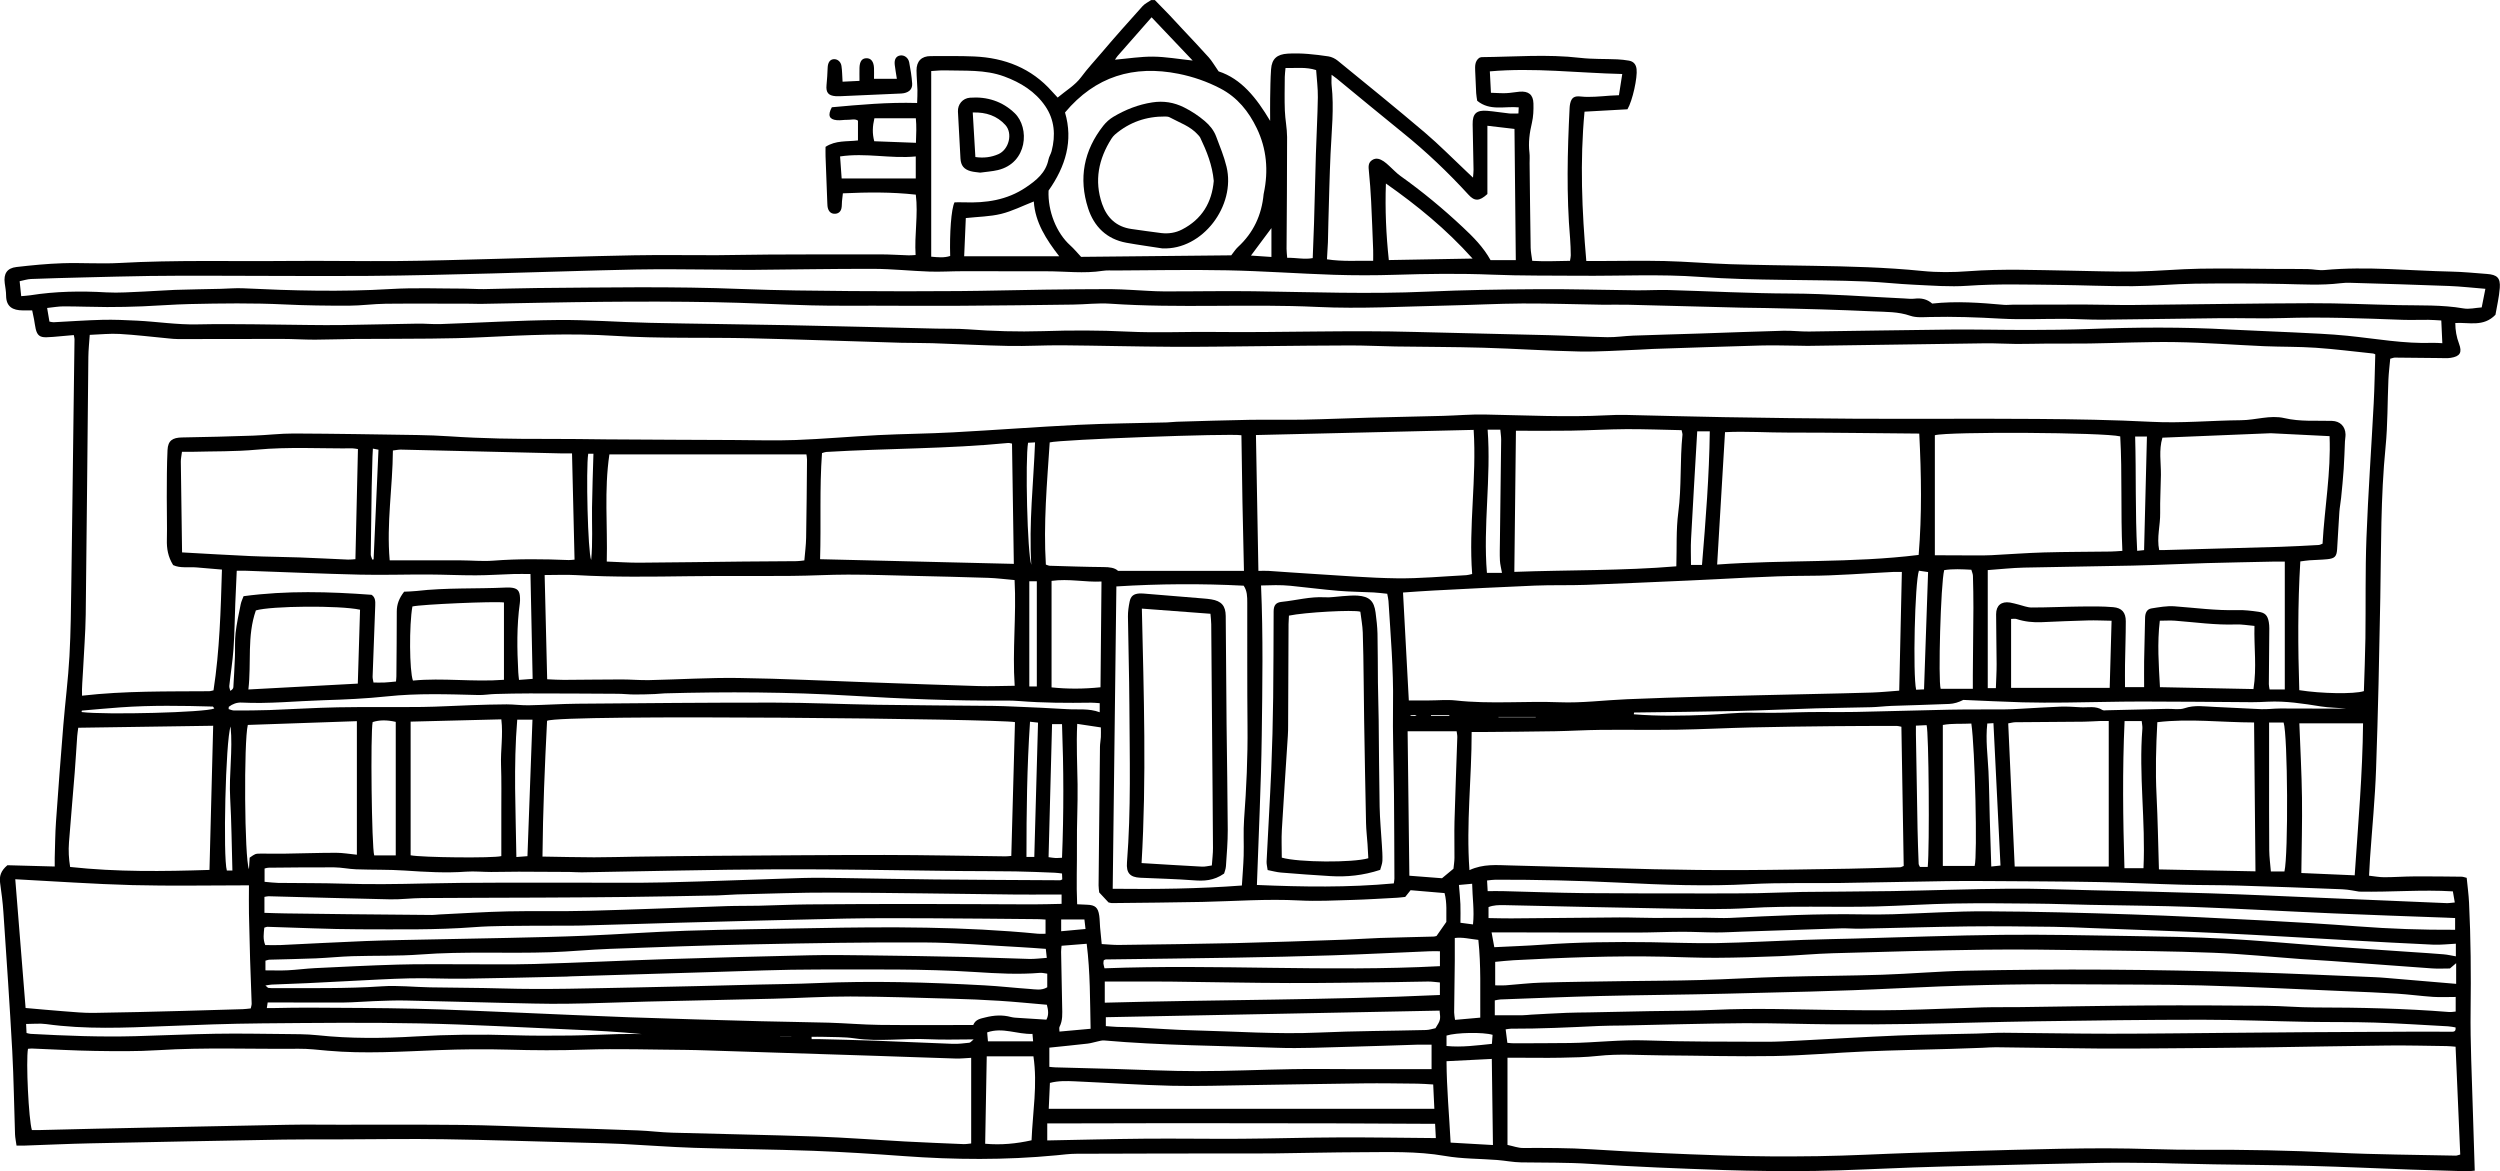 <?xml version="1.0" encoding="UTF-8"?>
<svg xmlns="http://www.w3.org/2000/svg" id="Layer_1" viewBox="0 0 702.34 329.03">
  <g id="ujm9MB">
    <g>
      <path d="M324.42,0c1.38,1.41,2.77,2.81,4.13,4.24,1.2,1.26,2.38,2.56,3.57,3.84,2.49,2.67,5.03,5.31,7.46,8.04,.92,1.03,1.61,2.27,2.77,3.93,6.38,2.08,10.64,7.44,14.48,13.91,0-2.47-.03-4.37,0-6.27,.05-2.74,.07-5.49,.26-8.23,.21-2.99,1.71-4.21,4.67-4.39,3.85-.23,7.65,.21,11.44,.77,.92,.14,1.9,.62,2.63,1.22,8.19,6.68,16.4,13.33,24.45,20.17,4.05,3.44,7.79,7.26,11.67,10.9,.53,.5,1.06,1.01,1.87,1.77,.07-.98,.16-1.59,.15-2.21-.07-4.24-.18-8.48-.25-12.72-.06-3.03,1.03-4.09,4.08-3.84,2.07,.17,4.13,.53,6.19,.74,.81,.08,1.63,.01,2.59,.01,.03-.64,.05-1.1,.08-1.72-3.93-.38-8.09,1.1-11.66-1.85-.1-.69-.25-1.42-.29-2.15-.12-2.07-.21-4.15-.28-6.22-.04-1.33-.14-2.7,1.12-3.68,.21-.07,.44-.21,.68-.21,9.23-.08,18.45-.88,27.68,.2,3.46,.4,6.98,.27,10.47,.42,1.08,.05,2.16,.18,3.22,.36,1.31,.22,2.01,1.04,2.17,2.37,.29,2.34-1.12,8.87-2.56,11.3-3.85,.21-7.88,.44-12.06,.67-1.32,14.06-.73,27.85,.5,41.96,1.01,0,1.89,0,2.78,0,6.41-.01,12.83-.15,19.23,0,6.16,.15,12.3,.69,18.46,.89,7.66,.24,15.32,.32,22.98,.45,10.32,.17,20.63,.41,30.92,1.45,4.29,.43,8.67,.4,12.97,.07,9.49-.72,18.97-.31,28.46-.16,6.16,.1,12.32,.34,18.47,.25,6.07-.1,12.14-.7,18.21-.8,7.24-.13,14.48,.04,21.72,.07,2.82,.01,5.65-.01,8.47,.04,1.57,.03,3.16,.42,4.71,.27,11.91-1.11,23.79,.2,35.68,.44,3.32,.07,6.64,.41,9.96,.66,2.85,.21,3.82,1.1,3.61,3.92-.2,2.63-.83,5.23-1.22,7.55-3.38,3.49-7.39,2.09-11.28,2.31,0,2.03,.34,3.95,1.05,5.82,.93,2.47,.29,3.57-2.34,3.97-.97,.15-1.98,.07-2.98,.06-4.24-.04-8.48-.1-12.72-.13-.32,0-.63,.15-1.29,.32-.17,1.91-.42,3.87-.51,5.83-.28,6.31-.18,12.66-.8,18.94-1.4,14.11-1.22,28.25-1.48,42.38-.29,16.05-.62,32.11-1.19,48.15-.29,8.31-1.11,16.6-1.69,24.9-.11,1.57-.18,3.14-.28,5.03,1.49,.16,2.86,.43,4.23,.43,2.83,0,5.66-.22,8.49-.23,4.41-.03,8.82,.03,13.23,.08,.48,0,.95,.2,1.48,.32,.23,2.37,.55,4.67,.66,6.98,.49,10.06,.57,20.11,.44,30.19-.12,9.3,.37,18.61,.62,27.92,.15,5.65,.35,11.29,.54,17.18-.95,.07-1.66,.18-2.37,.16-5.16-.14-10.32-.28-15.47-.46-9.48-.34-18.96-.79-28.45-1.04-8.99-.24-17.98-.29-26.96-.44-3.91-.06-7.82-.16-11.73-.25-1.5-.03-3-.11-4.49-.12-4.99-.03-9.99-.14-14.98-.05-11.74,.21-23.47,.51-35.2,.79-5.99,.14-11.98,.3-17.98,.5-9.23,.32-18.46,.84-27.7,.98-8.57,.13-17.15,.03-25.72-.25-12.48-.42-24.96-.91-37.41-1.73-6.5-.43-12.98-.31-19.46-.42-2.24-.04-4.46-.49-6.7-.67-4.9-.38-9.87-.3-14.68-1.14-7.94-1.38-15.89-1.06-23.85-1.04-7.91,.02-15.81,.23-23.72,.32-3.91,.05-7.83,.02-11.74,.02-14.74,.02-29.47,.03-44.21,.09-1.91,0-3.82,.26-5.72,.44-14.28,1.37-28.57,1.26-42.86,.21-8.47-.62-16.94-1.16-25.42-1.48-11.15-.41-22.3-.48-33.45-.84-6.74-.22-13.46-.75-20.2-1.09-3.66-.18-7.32-.25-10.98-.35-12.98-.34-25.97-.77-38.95-.97-9.66-.15-19.32,.01-28.97,.04-5.41,.01-10.82-.03-16.23,.06-18.06,.32-36.12,.66-54.18,1.05-6.16,.13-12.31,.42-18.47,.63-.73,.02-1.47,0-2.35,0-.16-1.19-.38-2.16-.42-3.14-.27-7.8-.36-15.62-.78-23.41-.71-13.02-1.61-26.03-2.49-39.04-.18-2.74-.54-5.46-.92-8.18-.27-1.9,.2-3.44,2.05-4.99,4.1,.11,8.55,.23,13.29,.36,0-.95-.02-1.67,0-2.39,.11-3.41,.12-6.82,.36-10.22,.63-9.04,1.32-18.08,2.06-27.12,.53-6.46,1.36-12.9,1.72-19.37,.38-6.89,.43-13.8,.53-20.7,.24-16.14,.42-32.28,.63-48.41,.09-6.65,.18-13.31,.26-19.96,0-.31-.11-.62-.2-1.13-1.31,.12-2.52,.23-3.74,.33-1.33,.11-2.66,.27-3.98,.29-1.83,.03-2.55-.56-2.98-2.34-.21-.89-.3-1.8-.47-2.7-.15-.8-.33-1.59-.52-2.51-.99,0-1.8,0-2.61,0-2.86-.01-4.7-1.02-4.72-4.16,0-1.16-.22-2.32-.38-3.47-.36-2.67,.64-4.26,3.29-4.56,4.29-.49,8.61-.92,12.92-1.06,5.32-.18,10.67,.22,15.98-.07,15.73-.88,31.46-.42,47.19-.57,10.41-.1,20.82,.11,31.22,.02,8.65-.07,17.31-.35,25.96-.57,13.4-.34,26.8-.78,40.2-1.04,7.74-.15,15.48,0,23.23-.03,4.91-.02,9.82-.16,14.73-.18,10.41-.05,20.81-.07,31.22-.05,2.66,0,5.32,.19,7.99,.27,.56,.02,1.13-.05,1.96-.09-.36-5.71,.76-11.3,.06-16.96-6.84-.76-13.54-.69-20.49-.37-.09,.81-.19,1.51-.25,2.22-.06,.66-.01,1.34-.15,1.98-.19,.89-.78,1.47-1.73,1.54-1.06,.07-1.75-.49-2.05-1.46-.15-.47-.17-.98-.19-1.47-.18-4.4-.35-8.8-.5-13.21-.03-.89,0-1.78,0-2.66,2.91-1.88,6-1.42,9.11-1.8v-5.55c-.81-.62-1.92-.21-2.95-.24-1-.02-2,.19-2.99,.1-2.15-.2-2.63-1.36-1.4-3.63,7.8-.71,15.72-1.44,23.96-1.2,.04-1.37,.12-2.5,.09-3.64-.05-1.83-.24-3.66-.26-5.48-.03-2.61,1.42-4.06,3.96-4.05,4.08,.01,8.16-.08,12.23,.1,8.58,.38,16.08,3.27,21.89,9.85,.49,.56,1.01,1.09,1.57,1.7,2.28-1.92,4.92-3.47,6.59-5.73,1.78-2.42,3.82-4.58,5.74-6.85,3.76-4.44,7.64-8.78,11.53-13.11,.64-.71,1.59-1.14,2.4-1.7,.33,0,.67,0,1,0Zm339.68,194.15c.15-5.03,.36-9.93,.43-14.83,.12-9.4-.06-18.81,.29-28.2,.48-12.63,1.38-25.23,2.04-37.85,.24-4.54,.3-9.09,.44-13.71-.13-.06-.34-.22-.57-.24-5.38-.56-10.74-1.25-16.13-1.62-4.81-.33-9.65-.24-14.48-.44-8.31-.36-16.62-1.02-24.94-1.15-8.06-.13-16.14,.27-24.21,.39-4,.06-7.99,0-11.99,.03-2.83,.02-5.65,.11-8.48,.1-2.91-.02-5.83-.21-8.74-.18-16.65,.22-33.3,.48-49.95,.72-.91,.01-1.83-.04-2.75-.05-3.5-.03-6.99-.15-10.49-.05-10.07,.27-20.13,.63-30.2,.96-1.33,.04-2.66,.17-3.99,.21-5.57,.2-11.14,.62-16.71,.51-8.98-.18-17.96-.8-26.94-1.06-8.24-.24-16.48-.22-24.72-.35-4.16-.07-8.31-.29-12.47-.29-8.07,0-16.15,.12-24.22,.19-8.57,.07-17.15,.24-25.72,.19-10.4-.05-20.8-.33-31.21-.42-4.99-.04-9.99,.28-14.98,.18-7.15-.14-14.3-.53-21.46-.77-2.91-.1-5.83-.04-8.74-.12-14.06-.41-28.12-.93-42.18-1.26-12.81-.3-25.64,.13-38.45-.69-12.4-.79-24.8-.22-37.19,.4-4.82,.24-9.65,.33-14.48,.38-7.07,.08-14.15,.05-21.22,.1-3.74,.03-7.49,.19-11.23,.2-3.08,0-6.16-.21-9.24-.21-9.74-.01-19.48,.03-29.21,.04-.91,0-1.83-.1-2.74-.19-4.56-.43-9.11-.99-13.68-1.25-2.7-.16-5.43,.15-8.38,.26-.15,2.26-.37,4.23-.39,6.2-.25,24.12-.44,48.25-.74,72.37-.07,5.32-.52,10.63-.77,15.95-.1,2.2-.35,4.41-.27,6.85,12.08-1.38,23.89-1.17,35.69-1.26,.4,0,.79-.15,1.25-.24,1.73-11.24,2.03-22.5,2.37-33.93-2.46-.21-4.76-.38-7.07-.6-2.27-.21-4.65,.29-6.64-.66-1.46-2.36-1.83-4.66-1.76-7.14,.1-3.99-.05-7.98-.03-11.97,.02-4.4,0-8.81,.21-13.2,.12-2.68,1.42-3.51,4.1-3.55,6.65-.1,13.31-.29,19.96-.51,3.82-.13,7.64-.61,11.46-.6,11.56,.05,23.12,.25,34.68,.43,3,.05,5.99,.16,8.98,.36,9.31,.63,18.62,.77,27.95,.73,5.41-.03,10.82,.09,16.23,.13,6.4,.05,12.81,.08,19.21,.11,5.41,.03,10.82,.05,16.22,.07,5.91,.02,11.82,.22,17.72,0,7.73-.29,15.45-.99,23.18-1.38,6.98-.35,13.98-.39,20.96-.77,11.72-.63,23.43-1.53,35.15-2.11,8.31-.41,16.64-.46,24.96-.68,.91-.02,1.83-.17,2.74-.19,6.82-.2,13.64-.42,20.46-.54,5.07-.09,10.15,.04,15.23-.05,6.24-.12,12.48-.4,18.72-.57,6.82-.19,13.65-.31,20.47-.49,3.91-.11,7.82-.46,11.72-.38,11.4,.21,22.8,.8,34.2,.22,1.74-.09,3.5-.14,5.24-.11,9.24,.2,18.47,.48,27.71,.63,12.24,.2,24.47,.38,36.71,.44,17.06,.08,34.13-.06,51.19,.06,10.74,.08,21.49,.26,32.21,.81,8.43,.44,16.8-.38,25.2-.45,4.07-.03,8.14-1.52,12.15-.59,4.47,1.04,8.92,.65,13.38,.78,2.26,.07,3.73,1.54,3.79,3.77,.02,.66-.13,1.32-.16,1.99-.12,2.57-.17,5.14-.35,7.7-.18,2.73-.46,5.45-.73,8.18-.13,1.32-.4,2.63-.49,3.95-.24,3.48-.4,6.97-.63,10.46-.14,2.05-.65,2.59-2.74,2.81-1.65,.17-3.32,.18-4.99,.3-.81,.06-1.61,.19-2.61,.32-.74,12.21-.67,24.21-.29,36.17,6.18,.98,15.36,1.14,18.1,.28Zm-240.58,127.5c1.62,.34,2.98,.87,4.34,.86,6.41-.02,12.8-.04,19.21,.37,12.29,.78,24.61,1.33,36.92,1.73,8.9,.29,17.81,.33,26.72,.2,8.9-.13,17.8-.64,26.7-.93,9.32-.31,18.64-.61,27.96-.84,8.74-.21,17.48-.44,26.22-.44,8.82,0,17.64,.47,26.46,.42,12.74-.07,25.46,.18,38.19,.8,11.22,.55,22.47,.59,33.7,.84,.3,0,.61-.15,1.23-.31-.44-10.06-.87-20.07-1.31-30.29-.89-.07-1.7-.17-2.51-.18-5.49-.07-10.99-.22-16.48-.16-11.57,.12-23.14,.37-34.71,.53-8.82,.12-17.65,.18-26.48,.25-6.58,.05-13.16,.12-19.73,.07-9.74-.07-19.47-.25-29.21-.36-1.25-.01-2.49,.1-3.74,.15-3,.11-5.99,.22-8.99,.31-7.91,.23-15.81,.37-23.72,.7-8.65,.37-17.29,1.16-25.94,1.31-10.48,.18-20.97-.13-31.46-.19-5.99-.03-11.97-.51-17.97,.15-3.47,.38-6.98,.45-10.47,.51-4.16,.08-8.33,0-12.49,0-.81,0-1.62,0-2.45,0v24.48ZM7.86,294.65c-.6,3.44,.2,19.94,1.1,22.83,.6,0,1.26,.01,1.91,0,5.24-.12,10.49-.27,15.73-.38,18.06-.38,36.12-.77,54.18-1.11,4.83-.09,9.66-.02,14.48-.02,11.49,0,22.98-.06,34.47,.06,7.41,.07,14.81,.41,22.22,.65,9.07,.28,18.14,.55,27.21,.89,3.24,.12,6.47,.55,9.72,.64,13.48,.39,26.96,.61,40.44,1.08,8.31,.29,16.62,.94,24.92,1.39,5.49,.29,10.98,.51,16.46,.74,.63,.03,1.27-.1,2.14-.18v-24.06c-1.49,.07-2.89,.24-4.29,.2-7.4-.22-14.81-.51-22.21-.75-15.89-.52-31.78-1.03-47.67-1.53-2.08-.07-4.16-.13-6.24-.15-9.4-.06-18.82-.39-28.21-.07-7.17,.25-14.3,.21-21.46,0-6.57-.19-13.15-.11-19.72,.14-10.32,.4-20.62,1.08-30.95,.16-2.73-.24-5.48-.58-8.22-.55-13.15,.13-26.3-.43-39.45,.4-5.89,.37-11.82,.3-17.72,.21-5.91-.09-11.81-.44-17.71-.67-.33-.01-.66,.04-1.13,.08Zm276.25-54.19c.35-12.58,.69-25.08,1.03-37.59-3.98-.91-127.61-2.28-131.45-.37-.64,12.55-1.17,25.2-1.29,38.14,5.05,.08,9.77,.2,14.5,.21,3.91,0,7.82-.13,11.73-.18,7.32-.09,14.65-.2,21.97-.24,15.98-.1,31.96-.25,47.94-.24,11.32,.01,22.64,.26,33.96,.39,.48,0,.97-.07,1.6-.12Zm250.07-36.29c-.63-.12-.95-.23-1.26-.23-5.99,.01-11.99,0-17.98,.07-7.65,.08-15.31,.17-22.96,.35-6.9,.16-13.8,.53-20.7,.64-7.24,.11-14.48-.02-21.71,.05-4.24,.04-8.48,.31-12.72,.38-6.82,.12-13.64,.16-20.46,.22-.89,0-1.77,0-2.95,0,.02,12.95-1.57,25.66-.62,38.8,3.89-1.8,7.67-1.41,11.39-1.32,13.48,.32,26.95,.77,40.43,1.07,8.15,.18,16.31,.27,24.46,.24,10.15-.04,20.31-.23,30.46-.39,4.74-.08,9.48-.25,14.23-.4,.3,0,.6-.21,1.03-.37-.22-13-.43-25.96-.65-39.1Zm-.62-10.12c.25-11.31,.49-22.25,.74-33.37-.8,0-1.61-.03-2.41,0-7.98,.38-15.96,1.07-23.93,1.08-11.33,.03-22.62,.88-33.92,1.35-9.48,.4-18.95,.86-28.43,1.2-4.82,.17-9.66,.01-14.48,.21-9.48,.38-18.95,.9-28.43,1.38-2.8,.14-5.6,.36-8.54,.56,.55,10.16,1.08,20.08,1.63,30.32,1.88,0,3.77,0,5.66,0,2.5,0,5.02-.26,7.48,0,9.72,1.08,19.46,.13,29.19,.51,6.29,.25,12.62-.59,18.94-.85,7.23-.3,14.47-.54,21.71-.74,10.23-.28,20.47-.49,30.7-.73,5.49-.13,10.98-.23,16.47-.41,2.56-.09,5.12-.35,7.63-.53Zm152.26-104.02c-1.14-.06-2.37-.16-3.61-.18-2.41-.02-4.83,.08-7.24,0-11.23-.42-22.46-.85-33.7-.49-5.74,.18-11.49-.03-17.23,.03-11.16,.11-22.31,.32-33.47,.42-3.49,.03-6.99-.21-10.48-.23-5.99-.04-12,.27-17.98-.06-6.66-.38-13.3-.62-19.96-.46-1.83,.04-3.8,.23-5.46-.34-3.41-1.19-6.88-1.08-10.35-1.24-4.91-.23-9.82-.41-14.72-.56-5.16-.16-10.32-.26-15.47-.38-2.25-.05-4.49-.05-6.74-.1-10.73-.27-21.47-.57-32.2-.83-2.33-.06-4.66,.03-6.99,0-7.49-.11-14.98-.38-22.47-.35-7.07,.04-14.15,.43-21.22,.58-12.15,.25-24.28,.97-36.45,.39-19.37-.92-38.79,.41-58.17-.91-3.47-.24-6.99,.21-10.48,.25-10.49,.14-20.98,.27-31.47,.33-8.08,.05-16.15,0-24.23-.02-5.91-.01-11.83,.06-17.73-.09-9.15-.23-18.3-.74-27.45-.9-10.24-.18-20.48-.19-30.72-.1-11.57,.1-23.14,.38-34.71,.58-1,.02-2-.05-3-.05-7.9,0-15.81-.07-23.71,.01-3.49,.04-6.98,.54-10.46,.55-5.99,.01-11.99-.06-17.98-.35-8.9-.43-17.8-.31-26.69-.11-4.41,.1-8.81,.46-13.21,.64-3.32,.13-6.65,.21-9.97,.2-4.08-.01-8.16-.19-12.23-.19-1.47,0-2.94,.27-4.63,.45,.24,1.44,.44,2.63,.65,3.83,.52,.08,.84,.2,1.16,.18,4.57-.23,9.13-.57,13.71-.68,3.24-.08,6.48,.07,9.72,.23,5.64,.28,11.22,1.17,16.92,1.05,10.48-.22,20.98,.09,31.47,.17,3,.02,5.99,.07,8.99,.02,7.16-.11,14.31-.29,21.47-.4,2.16-.03,4.33,.2,6.48,.12,10.98-.37,21.96-1.04,32.94-1.14,8.57-.08,17.13,.6,25.71,.79,12.98,.29,25.97,.4,38.95,.66,13.9,.28,27.8,.65,41.7,.97,2.91,.07,5.84-.02,8.74,.19,7.06,.53,14.12,.74,21.21,.52,7.9-.26,15.8-.26,23.72,.13,8.14,.4,16.31,0,24.47,.1,18.81,.21,37.62-.54,56.43,0,12.48,.35,24.97,.57,37.45,.9,5.49,.14,10.97,.47,16.46,.57,2.4,.04,4.81-.35,7.23-.44,6.32-.23,12.65-.39,18.97-.6,7.74-.25,15.47-.57,23.21-.77,2.41-.06,4.82,.25,7.23,.22,13.15-.16,26.31-.43,39.46-.55,7.4-.07,14.81,.12,22.22,.11,5.66-.01,11.32-.06,16.97-.27,13.15-.5,26.3-.59,39.44,.14,5.98,.33,11.97,.5,17.95,.81,5.07,.26,10.15,.44,15.2,.95,8.01,.81,15.96,2.29,24.06,1.99,.87-.03,1.74,.07,2.61,.1-.1-2.2-.18-4.08-.29-6.35ZM153.01,161.55c.24,9.73,.47,19.41,.71,29.28,1.71,.07,3.2,.18,4.68,.17,5.41-.02,10.82-.12,16.22-.12,2.58,0,5.16,.24,7.73,.19,8.4-.18,16.8-.72,25.19-.6,12.48,.18,24.95,.82,37.42,1.25,9.98,.35,19.96,.73,29.94,1.02,3.3,.1,6.6-.05,10.16-.08-.68-10.02,.51-19.78-.03-29.7-2.6-.22-4.99-.54-7.38-.62-7.07-.24-14.14-.39-21.21-.56-6.07-.14-12.14-.35-18.21-.35-5.24,0-10.48,.32-15.72,.36-9.65,.08-19.31-.04-28.96,.09-10.56,.14-21.12,.3-31.68-.31-2.81-.16-5.64-.02-8.87-.02ZM698.26,81.14c-3.67-.29-6.97-.68-10.29-.8-9.23-.36-18.47-.62-27.71-.89-.91-.03-1.84,.01-2.74,.12-5.4,.65-10.8,.31-16.21,.2-8.24-.16-16.48-.18-24.71-.07-5.82,.08-11.64,.66-17.47,.7-7.07,.05-14.15-.29-21.22-.36-8.41-.08-16.8-.34-25.22,.25-4.96,.34-9.97-.07-14.96-.3-4.49-.2-8.96-.73-13.45-.91-15.55-.63-31.14-.16-46.68-1.29-11.23-.82-22.48-.23-33.71-.32-8.24-.07-16.49,.03-24.72-.31-9.08-.37-18.14-.25-27.21,.04-5.74,.18-11.49,.18-17.23,0-9.98-.33-19.96-1.06-29.94-1.26-10.49-.21-20.98,0-31.47,.05-1.17,0-2.35-.08-3.49,.09-5.32,.83-10.64,.12-15.96,.13-7.82,.02-15.65-.03-23.47-.02-3.08,0-6.16,.21-9.24,.11-5.24-.18-10.47-.75-15.71-.77-11.49-.03-22.98,.2-34.47,.29-3.16,.03-6.33-.07-9.49-.08-7.58-.03-15.16-.18-22.73-.03-13.48,.27-26.96,.77-40.45,1.11-11.57,.29-23.13,.61-34.7,.69-15.32,.1-30.64-.04-45.96-.05-5.24,0-10.49,0-15.73,.07-6.16,.09-12.31,.26-18.47,.41-4.91,.12-9.82,.25-14.73,.44-1.03,.04-2.04,.39-3.2,.62,.16,1.55,.29,2.82,.44,4.2,1.06-.1,1.8-.13,2.53-.24,7.11-1.13,14.24-1.24,21.42-.82,3.47,.2,6.98-.1,10.47-.23,2.91-.11,5.81-.37,8.72-.47,4.32-.14,8.65-.2,12.98-.3,2.08-.05,4.16-.25,6.23-.15,13.8,.67,27.6,1.04,41.42,.21,6.8-.41,13.65-.12,20.47-.12,1.91,0,3.83,.17,5.74,.14,4.91-.07,9.82-.26,14.73-.3,19.23-.15,38.46-.51,57.69,.27,10.23,.41,20.47,.49,30.71,.58,10.16,.09,20.32,.07,30.47,0,7.99-.06,15.98-.29,23.97-.4,6.16-.09,12.32-.14,18.48-.15,2,0,3.99,.14,5.99,.23,2.99,.14,5.98,.4,8.97,.41,8.41,.03,16.82-.16,25.23-.04,16.23,.23,32.46,.84,48.7,.11,10.48-.47,20.97-.63,31.46-.69,9.15-.06,18.31,.23,27.46,.32,3,.03,6-.16,8.99-.08,11.4,.32,22.78,.94,34.2,.98,10.65,.04,21.29,.89,31.93,1.38,1,.05,2.01,.18,2.99,.06,1.83-.22,3.46,.11,4.92,1.38,6.75-.75,13.47-.24,20.19,.36,.82,.07,1.66-.05,2.49-.05,6.74-.02,13.48-.05,20.22-.04,4.49,.01,8.99,.17,13.48,.13,16.65-.15,33.3-.45,49.96-.5,8.24-.03,16.48,.37,24.71,.54,6.07,.13,12.15-.13,18.19,.92,1.64,.29,3.41-.17,5.13-.28,.37-1.85,.67-3.38,1.03-5.2Zm-345.42,41.09c.23,12.83,.46,25.36,.69,38.15,1.04,0,1.94-.05,2.83,0,4.15,.27,8.29,.6,12.44,.84,7.89,.47,15.77,1.15,23.66,1.25,6.48,.08,12.97-.55,19.45-.88,.47-.02,.94-.18,1.67-.33-1.02-13.5,1.29-26.89,.42-40.49-20.36,.48-40.56,.96-61.17,1.45ZM70.45,283.29c.11-.55,.26-.95,.25-1.35-.13-4.14-.31-8.27-.44-12.41-.13-4.3-.24-8.61-.32-12.91-.05-2.55,0-5.09,0-7.9-10.98,0-21.86,.22-32.73-.06-10.94-.29-21.86-1.08-32.92-1.65,.99,12.31,1.95,24.26,2.9,36.17,3.77,.33,7.23,.66,10.7,.92,2.81,.21,5.64,.5,8.45,.46,8.48-.11,16.96-.35,25.44-.57,5.49-.14,10.97-.31,16.46-.48,.73-.02,1.45-.14,2.21-.21Zm279.02-122.92c-.15-6.67-.3-12.98-.42-19.3-.12-6.29-.19-12.58-.29-18.79-3.12-.57-51.15,1.22-53.86,2.01-.75,11.39-1.79,22.86-1.08,34.32,.55,.18,.77,.32,1.01,.33,5.07,.14,10.14,.33,15.22,.37,1.65,.01,3.14,.18,4.05,1.07h35.37Zm189.72-38.56c-6.28-.06-12.34-.13-18.39-.18-6.07-.05-12.14-.12-18.2-.1-6.02,.02-12.05-.42-17.98-.12-.74,12.49-1.47,24.65-2.21,37.19,19.02-1.38,37.87-.38,56.61-2.7,.94-11.34,.75-22.53,.17-34.09Zm-66.76-.96c-5.22-.11-10.36-.31-15.5-.29-5.24,.03-10.47,.35-15.71,.43-5.11,.08-10.22,.02-15.34,.02-.15,13.29-.3,26.45-.45,39.65,15.18-.57,30.47-.29,45.51-1.56,.16-5.22-.09-10.24,.55-15.14,.96-7.29,.43-14.62,1.18-21.89,.02-.23-.09-.48-.25-1.21Zm123.23,1.75c-4.46-1.14-48.38-1.38-52.09-.33v33.73c.68,0,1.32,0,1.97,0,3.24,.01,6.49,.04,9.73,.04,1.41,0,2.83,0,4.24-.07,4.9-.25,9.8-.63,14.71-.77,6.24-.18,12.49-.16,18.73-.25,.97-.01,1.94-.11,3.3-.19-.51-10.9-.01-21.58-.6-32.16Zm-364.73,4.7c-.73,9.9-.23,19.84-.54,29.8,18.19,.44,36.34,.88,54.43,1.31-.17-11.34-.34-22.52-.51-33.79-.46-.08-.78-.2-1.09-.17-17,1.66-34.08,1.5-51.11,2.52-.32,.02-.63,.17-1.19,.32Zm-59.73,.36c-1.5,10.11-.48,19.94-.74,30.1,3.27,.12,6.24,.34,9.2,.32,9.73-.06,19.45-.22,29.18-.32,4.99-.05,9.98-.06,14.97-.11,.71,0,1.43-.14,2.16-.21,.19-2.27,.47-4.33,.5-6.39,.13-7.31,.19-14.62,.25-21.93,0-.54-.12-1.07-.17-1.46h-55.35ZM58.85,244.4c.35-13.65,.69-26.99,1.04-40.51-12.64,.19-25.22,.38-37.91,.56-.11,.9-.23,1.63-.29,2.36-.24,3.4-.43,6.8-.7,10.2-.52,6.55-1.11,13.09-1.61,19.63-.18,2.3-.06,4.6,.32,6.92,13.19,1.43,26.14,1.25,39.15,.83Zm101.84-117.03c-1.21,0-2.2,.02-3.19,0-10.14-.24-20.28-.48-30.43-.72-4.82-.12-9.65-.24-14.47-.34-.63-.01-1.27,.14-2.22,.25-.07,10.3-1.82,20.41-.9,30.86,1.01,0,1.82,0,2.63,0,5.74,0,11.48-.01,17.22,0,3.08,.01,6.17,.32,9.23,.09,7.07-.55,14.13-.46,21.2-.17,.54,.02,1.09-.08,1.65-.12-.24-9.95-.47-19.72-.71-29.84Zm527.57,144.71c-1.69,0-3.36,.1-5.01-.02-9.38-.66-18.76-1.39-28.14-2.07-2.82-.21-5.65-.33-8.47-.54-8.3-.6-16.59-1.47-24.9-1.79-11.56-.45-23.14-.54-34.71-.7-9.82-.13-19.65-.29-29.47-.16-14.23,.19-28.47,.59-42.7,1-4.99,.14-9.97,.63-14.96,.83-5.9,.23-11.81,.42-17.72,.45-4.91,.03-9.82-.2-14.72-.31-14.08-.31-28.14,.25-42.19,.99-1.73,.09-3.44,.3-5.22,.46v6.6c1.09,0,1.97,.05,2.85,0,3.4-.25,6.8-.67,10.21-.77,7.57-.22,15.15-.29,22.73-.41,7.24-.11,14.49-.1,21.73-.31,7.74-.21,15.47-.69,23.21-.91,9.32-.26,18.65-.28,27.97-.58,7.99-.26,15.96-.98,23.95-1.14,12.99-.26,25.98-.37,38.97-.29,13.4,.08,26.81,.35,40.21,.73,11.73,.33,23.46,.91,35.18,1.38,1.08,.04,2.16,.12,3.24,.21,6.53,.55,13.05,1.11,19.72,1.67v-5.81c-.62,.53-1.18,1-1.75,1.49ZM51.15,155.19c6.58,.36,12.88,.75,19.19,1.03,4.57,.2,9.15,.22,13.72,.38,4.58,.16,9.15,.42,13.72,.61,.7,.03,1.41-.08,2.07-.12,.24-10.47,.48-20.65,.71-30.93-.71-.1-1.11-.2-1.5-.2-8.98,.08-17.96-.47-26.95,.37-6.04,.56-12.14,.43-18.21,.6-.89,.02-1.78,0-2.78,0-.14,1.14-.33,1.96-.32,2.77,.1,8.38,.23,16.76,.35,25.48Zm586.8-33.48c-10.37,.43-20.38,.84-30.45,1.25-1.05,3.51-.38,7-.42,10.46-.04,3.57-.27,7.14-.21,10.7,.06,3.44-1.01,6.86-.28,10.41,.61,0,1.02,0,1.43,0,10.89-.3,21.77-.58,32.66-.91,3.57-.11,7.14-.32,10.7-.51,.38-.02,.75-.24,1.11-.37,.56-10.11,2.39-20.01,1.97-30.21-5.43-.27-11.04-.55-16.51-.82ZM311.4,253.5c-.88-.94-1.72-1.85-2.6-2.79-.06-.67-.17-1.33-.17-1.98,.12-12.97,.24-25.94,.39-38.91,.01-.91,.2-1.82,.25-2.73,.05-.88,0-1.76,0-2.73-2.34-.35-4.35-.66-6.64-1-.28,5.94,.03,11.48,.1,17.03,.08,5.65-.24,11.31-.18,16.97,.05,5.53-.2,11.06,.06,16.68,1.12,.05,1.95,.1,2.78,.13,2.28,.08,3.1,.77,3.43,3.08,.15,1.07,.14,2.16,.23,3.23,.13,1.48,.29,2.95,.46,4.74,1.7,.09,3.24,.27,4.78,.25,10.99-.15,21.98-.27,32.96-.52,10.23-.24,20.46-.62,30.69-.97,3.24-.11,6.48-.36,9.73-.47,4.99-.16,9.99-.25,14.98-.39,.47-.01,.95-.18,.93-.18,1.04-1.49,1.82-2.61,2.75-3.94-.05-2.52,.23-5.34-.5-8.1-3.33-.28-6.46-.55-9.54-.81-.61,.77-1.13,1.41-1.51,1.89-1.01,.1-1.66,.2-2.32,.23-4.24,.22-8.48,.5-12.72,.62-4.91,.14-9.83,.4-14.72,.14-9.09-.48-18.14,.21-27.21,.41-8.49,.18-16.98,.23-25.47,.33-.24,0-.49-.1-.96-.2Zm108.53,31.72c2.66,0,5.21,.01,7.76,0,.83,0,1.66-.12,2.49-.17,3.32-.18,6.64-.37,9.97-.51,2.08-.09,4.16-.08,6.24-.12,5.66-.12,11.31-.24,16.97-.35,6.08-.12,12.16-.07,18.22-.36,11.24-.54,22.47-.11,33.71,.03,6.16,.08,12.32,.14,18.47,.02,7.74-.15,15.47-.53,23.21-.75,3.58-.1,7.16-.03,10.74-.08,11.99-.15,23.97-.39,35.96-.46,10.99-.07,21.97,0,32.96,.09,4.58,.04,9.15,.47,13.73,.47,12.58,.01,25.14,.28,37.68,1.28,.62,.05,1.25-.09,1.85-.13v-4.1c-2.22,0-4.29,.11-6.33-.02-3.4-.23-6.79-.69-10.19-.91-4.9-.31-9.81-.49-14.71-.7-13.39-.56-26.78-1.26-40.17-1.61-11.82-.31-23.64-.21-35.46-.31-16.91-.14-33.79,.3-50.68,1.15-15.79,.79-31.61,1.08-47.43,1.48-11.9,.3-23.81,.37-35.71,.66-9.23,.23-18.46,.63-27.7,.96-.48,.02-.95,.16-1.57,.27v4.17Zm-74.03-213.49c.73-.92,1.22-1.72,1.88-2.33,4.38-4.02,6.68-9.02,7.22-14.89,0-.08,.03-.16,.05-.24,1.33-6.3,.82-12.46-1.98-18.25-2.26-4.69-5.42-8.67-10.25-11.18-3.74-1.95-7.65-3.29-11.72-4.11-12.61-2.51-23.37,.69-31.9,10.87,2.35,7.96,.15,15.17-4.62,21.94-.25,5.74,2.19,11.89,6.08,15.39,1.07,.96,1.99,2.09,3.06,3.23,13.85-.14,27.97-.28,42.18-.43Zm256.46,121.33c0-2.68-.03-4.99,0-7.31,.07-4.07,.18-8.14,.27-12.2,.03-1.28,.45-2.42,1.81-2.63,2.12-.33,4.3-.74,6.42-.59,5.88,.43,11.72,1.24,17.65,1.07,1.98-.06,3.99,.19,5.97,.47,1.89,.26,2.58,1.04,2.91,2.9,.1,.57,.14,1.16,.14,1.74-.04,5.23-.1,10.47-.13,15.7,0,.48,.13,.95,.21,1.49h4.27v-35.93c-.95,0-1.93-.02-2.9,0-6.41,.14-12.82,.25-19.22,.43-6.9,.2-13.8,.54-20.71,.7-10.15,.23-20.31,.32-30.46,.56-3.38,.08-6.76,.46-10.16,.7v33.17h2.28c.08-2.38,.22-4.6,.21-6.83-.01-4.65-.14-9.3-.14-13.95,0-2.47,1.47-3.65,3.89-3.28,.82,.13,1.62,.39,2.43,.58,1.21,.29,2.42,.82,3.64,.82,4.65,0,9.3-.23,13.96-.28,2.98-.04,5.98-.07,8.95,.18,2.47,.21,3.56,1.51,3.56,3.97,0,4.07-.16,8.14-.22,12.21-.03,2.05,0,4.11,0,6.29h5.39ZM374.09,21.01c0,1.22-.08,2.11,.01,2.97,.72,6.41-.01,12.79-.3,19.18-.29,6.39-.42,12.79-.61,19.19-.06,1.91-.06,3.82-.13,5.73-.06,1.55-.17,3.1-.27,4.77,4.45,.68,8.65,.35,12.98,.41,0-1.21,.03-2.11,0-3.01-.18-4.57-.34-9.14-.57-13.71-.14-2.82-.35-5.63-.63-8.44-.12-1.21-.26-2.36,.91-3.13,1.16-.76,2.25-.3,3.26,.36,.55,.36,1.04,.83,1.53,1.27,1.06,.94,2.01,2.01,3.16,2.83,6.18,4.4,12,9.22,17.53,14.41,2.91,2.73,5.72,5.52,7.79,9.24h7.09c-.12-12.36-.24-24.55-.37-36.86-2.66-.31-4.99-.59-7.61-.89v19.18c-2.27,2.08-3.6,2.06-5.3,.2-5.74-6.27-11.87-12.11-18.5-17.45-6.22-5.01-12.35-10.13-18.53-15.19-.36-.3-.76-.56-1.44-1.07ZM100.26,240.12v-37.52c-10.45,.36-20.57,.71-30.64,1.06-1.14,4.59-.95,37.52,.32,40.52,.08-1.31,.15-2.33,.2-3.23,1.56-1.09,1.56-1.13,3.07-1.14,2.16-.02,4.32,.05,6.48,.02,4.91-.07,9.82-.25,14.72-.25,1.89,0,3.79,.34,5.84,.54Zm532.99-37.15c-9.24-.02-18.14-1.16-27.18-.08-.37,6.93-.56,13.71-.22,20.51,.34,6.85,.45,13.7,.67,20.85,9.05,.18,17.96,.36,27.12,.54-.13-14.07-.26-27.82-.39-41.82Zm-67.26,40.48h26.43v-40.89c-.87,0-1.68-.02-2.49,0-1.5,.05-2.99,.17-4.49,.19-6.41,.06-12.81,.08-19.22,.15-.62,0-1.24,.19-2.04,.32,.6,13.38,1.2,26.57,1.82,40.23Zm-491.03,39.75c.85,0,1.42,0,1.98,0,3.16-.04,6.32-.14,9.49-.12,10.15,.07,20.31,.07,30.45,.31,9.32,.21,18.63,.68,27.94,1.06,10.64,.44,21.28,.96,31.93,1.34,12.31,.44,24.62,.77,36.93,1.11,6.4,.18,12.81,.22,19.21,.41,4.74,.14,9.47,.56,14.21,.62,8.72,.1,17.45,.03,26.32,.03,.63-1.6,2.04-1.79,3.44-2.14,2.39-.6,4.74-.75,7.15-.11,.72,.19,1.48,.21,2.23,.26,2.54,.17,5.07,.32,7.73,.49,.75-1.38,.5-2.78,.13-4.19-4.51-.38-8.89-.83-13.29-1.11-4.48-.29-8.98-.47-13.47-.59-9.48-.26-18.96-.6-28.44-.62-7.15-.02-14.31,.45-21.46,.62-11.9,.3-23.8,.52-35.69,.81-7.57,.18-15.14,.53-22.71,.61-6.07,.07-12.15-.13-18.22-.26-8.98-.2-17.96-.48-26.94-.65-2.91-.06-5.82,.07-8.73,.17-2.83,.1-5.65,.36-8.48,.39-6.24,.05-12.48,0-18.73-.02-.9,0-1.79,0-2.74,0-.08,.55-.13,.86-.24,1.58Zm40.4-80.47v37.55c3.04,.62,23.22,.85,25.48,.23,0-4.17,0-8.39,0-12.62,0-4.32,.07-8.65-.08-12.96-.15-4.19,.62-8.39,.08-12.84-8.57,.21-16.87,.42-25.47,.64Zm198.27-37.98c-.35,28.52-.69,56.65-1.03,84.94,12.27,.14,24.2,0,36.29-.92,.18-2.94,.42-5.67,.5-8.4,.1-3.41-.13-6.83,.12-10.22,.65-8.71,1.05-17.42,.96-26.17-.11-11.56-.05-23.12-.07-34.68,0-1.66-.01-3.31-1.01-4.76-11.87-.61-23.66-.54-35.76,.21Zm109.84,128.22c.71,.05,1.27,.14,1.84,.13,5.24-.02,10.49-.02,15.73-.08,7.15-.09,14.25-.99,21.44-.73,11.14,.41,22.3,.32,33.45,.38,3.16,.02,6.32-.17,9.48-.33,9.31-.47,18.61-1.05,27.92-1.43,7.32-.3,14.64-.36,21.96-.54,2.58-.06,5.16-.25,7.73-.23,9.98,.07,19.97,.27,29.95,.27,11.24,0,22.47-.16,33.71-.25,6.82-.06,13.65-.13,20.47-.17,10.48-.07,20.97-.12,31.45-.16,3.33-.01,6.66,.02,9.99,.02,.64,0,1.43,.09,1.26-1.21-.66-.1-1.37-.27-2.09-.31-6.9-.37-13.79-.83-20.69-1.05-6.32-.2-12.65-.1-18.98-.21-9.82-.17-19.63-.59-29.45-.59-15.48,0-30.96,.21-46.44,.44-11.73,.17-23.46,.55-35.19,.75-7.23,.12-14.47,.15-21.71,.11-8.49-.05-16.98-.38-25.46-.32-11.32,.08-22.63,.42-33.94,.65-2.25,.04-4.5,.02-6.74,.13-8.22,.39-16.43,.79-24.66,.76-.48,0-.96,.12-1.51,.19,.16,1.23,.3,2.36,.48,3.78ZM268.16,56.84c.85,0,1.74-.03,2.63,0,6.18,.23,12.07-.6,17.38-4.17,2.99-2.01,5.62-4.12,6.39-7.87,.16-.8,.66-1.53,.87-2.33,1.16-4.46,.86-8.8-1.78-12.66-2.81-4.11-6.93-6.64-11.53-8.33-5.43-2-11.14-1.54-16.77-1.71-1.14-.04-2.29,.11-3.74,.19v52.15c1.86,.17,3.62,.37,5.33-.2-.19-6.27,.29-13.27,1.22-15.07ZM74.31,256.45c2.09,.06,3.99,.14,5.89,.16,5.83,.08,11.65,.16,17.48,.22,7.91,.08,15.82,.15,23.72,.22,.66,0,1.33-.11,1.99-.14,6.4-.3,12.8-.73,19.21-.87,7.57-.17,15.15,.04,22.73-.16,12.98-.34,25.96-.89,38.93-1.32,2.99-.1,5.99-.04,8.99-.11,4.58-.1,9.15-.33,13.73-.37,10.08-.09,20.15-.12,30.23-.12,10.99,0,21.97,.09,32.96,.11,2.64,0,5.29-.09,8.07-.14v-2.62c-1.29,0-2.44,0-3.59,0-3.07,0-6.15,.03-9.22,0-17.23-.19-34.46-.49-51.7-.55-8.9-.04-17.81,.32-26.72,.52-1.83,.04-3.66,.24-5.49,.28-8.41,.16-16.81,.33-25.22,.43-8.24,.1-16.49,.14-24.73,.18-10.99,.05-21.98,.05-32.97,.13-2.99,.02-5.99,.42-8.98,.36-11.4-.23-22.79-.58-34.19-.87-.32,0-.63,.1-1.14,.18v4.51Zm317.26-8.27c.09-.7,.18-1.02,.17-1.35-.03-7.9-.05-15.79-.12-23.69-.08-8.48-.4-16.96-.27-25.43,.15-9.66-.68-19.26-1.28-28.88-.04-.64-.22-1.27-.35-2.02-1.34-.13-2.57-.31-3.8-.37-3.32-.17-6.66-.18-9.97-.46-4.47-.37-8.93-.97-13.4-1.41-2.79-.28-5.57-.17-8.28-.09,.62,14.28,.38,28.24,.2,42.18-.18,13.98-.89,27.96-1.36,41.96,12.94,.55,25.63,.75,38.46-.44Zm26.63,9.74c2.21,.03,4.27,.11,6.32,.09,10.16-.08,20.31-.2,30.47-.27,3.25-.02,6.49,.14,9.74,.14,4.91,.01,9.82-.05,14.73-.05,2.16,0,4.33,.15,6.49,.05,12.39-.6,24.77-1.23,37.19-1,2.91,.06,5.83,.05,8.74-.04,8.74-.27,17.47-.86,26.2-.82,13.57,.06,27.14,.42,40.7,.87,12.4,.41,24.79,1.06,37.17,1.7,8.81,.46,17.62,.99,26.42,1.66,9.1,.69,18.2,1.01,27.36,.96v-3.3c-1.03-.05-1.93-.09-2.82-.12-10.48-.39-20.97-.73-31.44-1.19-13.05-.56-26.1-1.32-39.16-1.8-9.73-.36-19.47-.4-29.21-.6-5.08-.1-10.15-.3-15.23-.34-7.66-.07-15.32-.17-22.98-.03-7.32,.13-14.63,.64-21.96,.83-11.9,.3-23.8-.28-35.71,.45-6.8,.42-13.65,.28-20.48,.17-16.06-.26-32.13-.66-48.19-1-1.49-.03-2.96-.01-4.37,.55v3.09Zm-15.56,46.75c-1.65-.09-3.04-.22-4.44-.23-5.07-.05-10.15-.14-15.22-.08-10.65,.12-21.29,.34-31.94,.49-7.32,.1-14.65,.36-21.96,.18-9.06-.22-18.12-.85-27.18-1.25-2.29-.1-4.6-.17-6.94,.45-.11,2.43-.21,4.71-.33,7.28h108.33c-.1-2.24-.21-4.45-.32-6.83Zm-328.06-32.06c2.28,0,4.27,.08,6.25-.02,2.57-.13,5.14-.48,7.71-.61,7.73-.37,15.46-.77,23.2-.99,5.73-.17,11.48-.08,17.22-.1,7.08-.02,14.15,.13,21.22-.07,12.39-.35,24.78-.97,37.17-1.37,13.39-.43,26.79-.78,40.18-1.08,5.32-.12,10.65-.05,15.98,.02,9.15,.11,18.31,.25,27.46,.45,6.07,.13,12.14,.41,18.2,.56,1.55,.04,3.12-.18,4.91-.3-.11-.99-.19-1.74-.28-2.53-2.6-.18-4.92-.37-7.24-.49-8.97-.47-17.95-1.26-26.92-1.31-15.81-.08-31.63,.19-47.44,.52-13.64,.28-27.28,.78-40.92,1.28-5.57,.2-11.13,.77-16.7,.95-12.14,.4-24.3-.29-36.44,.63-6.38,.48-12.81,.28-19.21,.48-3.41,.11-6.81,.47-10.21,.61-4.32,.18-8.65,.24-12.98,.37-.39,.01-.77,.18-1.17,.28v2.72ZM455.75,20.79c-12.54-.29-24.8-1.84-37.2-.74,.11,2.11,.2,3.92,.31,6.01,1.53,.05,2.91,.16,4.29,.11,1.24-.05,2.48-.31,3.72-.41,2.54-.22,3.87,.82,3.93,3.32,.05,1.81-.02,3.68-.43,5.43-.66,2.78-1.04,5.53-.69,8.39,.12,.98,.03,1.99,.04,2.99,.09,7.9,.17,15.79,.3,23.69,.02,1.21,.29,2.42,.45,3.7,3.69,.23,7.13,.03,10.6,0,.11-.75,.23-1.15,.22-1.55-.04-1.58-.05-3.16-.19-4.73-1.05-12.21-.75-24.42-.14-36.63,.02-.41,.06-.83,.15-1.24,.4-1.78,1.21-2.23,3.07-2.01,1.3,.15,2.62,.1,3.94,.05,1.41-.05,2.81-.21,4.22-.3,.8-.05,1.6-.08,2.48-.12,.32-2.03,.6-3.81,.93-5.94Zm-160.94,278.93c.7,.06,1.19,.13,1.68,.14,5.49,.15,10.98,.29,16.46,.44,7.82,.22,15.64,.62,23.46,.62,8.91,0,17.81-.41,26.72-.56,5.16-.09,10.32-.02,15.49-.01,5.91,0,11.81,0,17.72,.01,1.97,0,3.93,0,5.84,0v-6.87c-1.52,0-2.84-.03-4.15,0-6.24,.19-12.48,.43-18.72,.58-6.91,.16-13.83,.53-20.73,.28-16.13-.58-32.29-.64-48.39-2.05-.63-.06-1.3,.17-1.94,.3-.89,.18-1.76,.48-2.66,.58-3.6,.41-7.2,.77-10.79,1.14v5.4Zm123.12-49.37c1.65,0,2.97-.03,4.29,0,7.66,.19,15.31,.48,22.97,.56,11.82,.11,23.64,.08,35.46,.09,4.33,0,8.66,0,12.99-.07,4.24-.07,8.48-.29,12.72-.35,8.41-.11,16.82-.1,25.22-.24,10.98-.18,21.97-.59,32.95-.67,7.66-.06,15.31,.25,22.97,.43,11.15,.27,22.3,.51,33.45,.87,10.48,.34,20.96,.83,31.43,1.27,11.64,.49,23.28,1,34.93,1.48,.71,.03,1.42-.11,2.33-.18-.2-1.14-.35-2.01-.54-3.12-8.66-.54-17.17,.24-26.32,.07-1.13-.16-2.92-.58-4.72-.66-9.73-.4-19.46-.75-29.2-1.04-5.24-.16-10.49-.1-15.73-.24-7.91-.21-15.81-.61-23.71-.75-10.32-.19-20.65-.21-30.97-.28-3.83-.03-7.66-.04-11.48,.02-9.99,.15-19.97,.38-29.96,.52-8.41,.12-16.83-.14-25.22,.32-12.33,.68-24.65,.2-36.94-.42-11.57-.58-23.12-.84-34.69-.82-.73,0-1.45,.13-2.39,.22,.06,1.06,.11,1.94,.17,2.97Zm-343.61-2.62c1.54,.13,2.68,.29,3.83,.31,6.07,.08,12.15,.02,18.22,.21,7.66,.24,15.3,.13,22.96-.05,13.81-.32,27.64-.19,41.46-.23,8.66-.02,17.32,.13,25.98-.07,12.9-.29,25.79-.86,38.68-1.24,3.83-.11,7.66-.03,11.49,.02,8.49,.12,16.98,.31,25.47,.39,11.82,.12,23.63,.16,35.45,.23,.14,0,.29-.12,.57-.25-.02-.48-.05-1.02-.07-1.65-.77-.09-1.42-.2-2.07-.22-3.66-.14-7.32-.31-10.98-.37-5.33-.08-10.66-.06-15.99-.11-16.9-.17-33.8-.55-50.7-.48-18.4,.07-36.79,.56-55.19,.85-1.16,.02-2.33-.1-3.49-.11-4.74-.03-9.49-.07-14.23-.07-2.58,0-5.15,.08-7.73,.08-2.33,0-4.67-.25-6.99-.09-5.75,.42-11.47,.08-17.21-.31-4.56-.31-9.14-.18-13.71-.35-2.07-.07-4.14-.54-6.21-.55-6.16-.04-12.32,.05-18.48,.1-.31,0-.63,.13-1.05,.23v3.73Zm74.71-86.47c-1.72,0-3.19-.04-4.67,0-3.58,.11-7.15,.36-10.73,.37-4.41,.01-8.82-.21-13.23-.23-6.41-.03-12.82,.19-19.23,.04-10.65-.25-21.29-.72-31.94-1.09-.8-.03-1.61,0-2.72,0-.15,3.27-.29,6.24-.41,9.22-.17,4.24-.2,8.48-.5,12.71-.24,3.48-.81,6.93-1.18,10.4-.05,.46,.18,.94,.28,1.41,.61-.35,.84-.7,.86-1.06,.17-2.82,.33-5.63,.44-8.45,.09-2.24-.07-4.5,.18-6.72,.31-2.71,.9-5.4,1.44-8.08,.17-.85,.58-1.64,.81-2.29,12.16-1.62,24.01-1.27,35.95-.39,1.07,.69,1.09,1.81,1.04,3.03-.27,6.65-.51,13.29-.74,19.94-.02,.54,.16,1.09,.25,1.68,1.15,0,2.14,.04,3.13-.01,1.05-.05,2.1-.18,3.19-.28,.05-.67,.11-1.07,.11-1.47,.05-6.07,.11-12.14,.11-18.2,0-2.01,.65-3.73,2.07-5.56,1.03-.06,2.25-.06,3.46-.2,8.37-.97,16.79-.57,25.18-.97,.42-.02,.83-.02,1.25,.01,1.95,.17,2.59,.86,2.66,2.88,.02,.5,.02,1-.05,1.49-.9,6.46-.78,12.94-.44,19.42,.03,.64,.12,1.28,.21,2.15,1.26-.1,2.38-.18,3.83-.29-.2-9.81-.4-19.43-.61-29.44Zm496.94,41.95c.26,6.97,.65,13.92,.74,20.88,.09,6.94-.1,13.89-.18,21.17,4.98,.22,9.9,.43,14.99,.65,.96-14.37,2.21-28.4,2.35-42.7h-17.9Zm-352.22,55.13c-.98-.06-1.63-.12-2.29-.12-9.9-.09-19.8-.2-29.7-.24-8.07-.03-16.15-.08-24.22,.08-15.56,.31-31.11,.75-46.66,1.16-9.23,.25-18.47,.58-27.7,.8-4.41,.1-8.82-.01-13.23,.05-5.57,.08-11.17-.02-16.72,.4-10.72,.82-21.46,.61-32.19,.6-8.65-.01-17.3-.46-25.95-.7-.23,0-.46,.14-.84,.25-.15,1.6-.43,3.2,.27,4.88,1.47,0,2.88,.06,4.28,0,7.98-.37,15.96-.82,23.94-1.13,6.48-.25,12.97-.33,19.46-.47,6.82-.15,13.64-.25,20.47-.41,7.32-.17,14.64-.31,21.95-.62,9.39-.39,18.78-1.09,28.17-1.39,12.06-.39,24.13-.51,36.2-.74,20.9-.4,41.79-.45,62.62,1.58,.7,.07,1.42,0,2.12,0v-3.99Zm126.05,7.76c4.69-.24,9.09-.38,13.48-.7,10.14-.73,20.29-.84,30.45-.7,6.24,.09,12.48,.36,18.72,.25,8.07-.15,16.13-.62,24.19-.9,4.82-.17,9.65-.25,14.48-.38,13.81-.36,27.63-.9,41.44-1.04,11.98-.13,23.97,.14,35.96,.33,8.82,.14,17.65,.27,26.46,.74,9.64,.51,19.26,1.43,28.89,2.13,7.97,.58,15.94,1.1,23.91,1.65,2.91,.2,5.81,.37,8.71,.62,1.19,.1,2.37,.39,3.45,.57v-3.55c-2.23,.11-4.3,.36-6.35,.27-7.9-.35-15.79-.8-23.68-1.24-12.05-.66-24.1-1.42-36.15-1.99-12.05-.57-24.12-.96-36.18-1.43-3.58-.14-7.15-.32-10.73-.36-7.91-.09-15.81-.2-23.72-.11-10.15,.12-20.3,.44-30.46,.64-1.83,.04-3.66-.14-5.49-.09-9.23,.28-18.47,.61-27.7,.92-2.41,.08-4.82,.23-7.23,.23-3.25,0-6.49-.2-9.73-.19-4.16,.01-8.32,.21-12.48,.22-10.9,.02-21.81-.02-32.71-.04-2.72,0-5.44,0-8.29,0,.27,1.49,.49,2.69,.76,4.14Zm-345.23,10.77c.56,.47,.68,.65,.81,.66,.49,.06,.99,.08,1.49,.08,10.15-.05,20.3,.17,30.46-.52,4.46-.3,8.98,.21,13.47,.29,6.74,.13,13.48,.11,20.21,.31,12.41,.37,24.8-.05,37.2-.27,11.65-.21,23.3-.54,34.95-.82,5.33-.13,10.66-.16,15.98-.4,15.82-.71,31.63-.24,47.43,.62,4.24,.23,8.46,.72,12.69,1.01,1.62,.11,3.31,.51,4.95-.47v-3.82c-.74-.09-1.39-.28-2.01-.23-6.08,.51-12.14,.16-18.21-.23-14.71-.95-29.46-.69-44.19-.71-10.07-.01-20.14,.44-30.21,.73-13.07,.37-26.13,.79-39.19,1.19-.42,.01-.83,.06-1.25,.07-9.57,.21-19.14,.46-28.71,.59-5.08,.07-10.16-.21-15.23-.1-5.91,.13-11.81,.51-17.71,.79-3.74,.18-7.48,.4-11.22,.57-3.32,.15-6.65,.26-9.97,.4-.45,.02-.89,.13-1.74,.25Zm-4.79-83.17c10.33-.55,20.41-1.09,30.74-1.65,.22-7.08,.42-13.94,.63-20.76-5.75-1.25-25.05-1.07-29.27,.2-2.52,7.19-1.23,14.67-2.1,22.21Zm-5.51,4.87l-.04,.64c.5,.14,1,.39,1.5,.39,3.33,0,6.66,0,9.99-.12,6.41-.23,12.81-.65,19.21-.77,7.9-.15,15.81,0,23.72-.1,4.58-.06,9.15-.35,13.72-.5,3.32-.11,6.64-.22,9.96-.23,2.07,0,4.15,.3,6.22,.26,4.56-.08,9.12-.4,13.69-.44,18.4-.15,36.79-.33,55.19-.31,9.73,.01,19.47,.46,29.2,.61,10.74,.16,21.48,.2,32.22,.31,2.08,.02,4.16,.11,6.24,.2,4.9,.22,9.81,.4,14.7,.72,3.03,.19,6.11-.28,9.16,.87v-2.55c-.92-.05-1.66-.15-2.4-.14-6.74,.1-13.48,.08-20.2-.46-1.24-.1-2.5-.14-3.74-.13-14.58,.1-29.12-.5-43.67-1.38-17.37-1.04-34.78-1.13-52.18-.65-.91,.03-1.82,.16-2.74,.19-1.91,.07-3.82,.14-5.73,.13-1.58,0-3.16-.19-4.74-.2-8.23-.05-16.47-.1-24.71-.1-3.24,0-6.48,.07-9.71,.16-1.57,.04-3.15,.33-4.72,.29-8.56-.22-17.11-.53-25.67,.38-5.95,.63-11.94,.9-17.92,1.08-7.64,.23-15.27,1.05-22.93,.66-1.36-.07-2.56,.39-3.61,1.19Zm51.59-28.19c-.93,5.14-.85,18.14,.15,20.82,8.37-.82,16.84,.44,25.57-.22v-21.73c-2.69-.35-23.2,.53-25.73,1.13Zm289.25,76.35c1.16-.96,2.11-1.75,3.22-2.67,.09-.92,.27-1.98,.28-3.05,.03-3.41-.08-6.82,.01-10.22,.22-7.9,.53-15.8,.79-23.69,.02-.54-.12-1.09-.19-1.66h-13.77c.16,13.62,.33,27.04,.49,40.58,3.26,.25,6.31,.49,9.18,.71Zm188.11-72.34c-2.51-.04-4.57-.15-6.63-.09-4.32,.12-8.64,.29-12.95,.49-2.44,.11-4.81-.12-7.14-.89-.42-.14-.92-.02-1.51-.02v19.36h27.7c.18-6.3,.35-12.34,.53-18.85Zm39.86,19.18c.96-6.03,.12-11.79,.28-17.73-1.88-.16-3.52-.47-5.16-.41-5.75,.21-11.43-.61-17.13-1.05-1.37-.11-2.75,0-4.3,0-.76,6.37-.3,12.37,.04,18.67,8.83,.18,17.51,.35,26.26,.53ZM7.46,290.21c.51,.11,.83,.23,1.14,.24,9.8,.53,19.61,.92,29.43,.65,7.49-.2,14.97-.56,22.46-.68,6.32-.1,12.65,0,18.98,.07,3.24,.04,6.51,0,9.73,.34,9.23,.99,18.46,.89,27.69,.34,9.07-.54,18.13-.63,27.2-.34,5.4,.17,10.81,.15,16.21,.09,4.49-.05,8.98-.3,13.48-.41,2.19-.06,4.37,0,6.56,0-6.56-.65-13.12-.99-19.69-1.27-14.22-.61-28.43-1.44-42.66-1.73-14.81-.3-29.63-.14-44.44-.01-9.15,.08-18.31,.42-27.45,.79-11.06,.45-22.12,.94-33.15-.59-1.77-.24-3.6-.03-5.62-.03,.05,.97,.09,1.75,.13,2.55Zm286.77,30.18c9.14-.17,18.18-.41,27.22-.49,9.07-.08,18.15,.08,27.22,.02,9.15-.06,18.31-.35,27.46-.38,9.02-.04,18.05,.12,27.25,.19-.08-1.46-.14-2.66-.21-4.01-.63,0-1.04,0-1.44,0-9.07-.04-18.15-.11-27.22-.13-14.74-.03-29.47-.05-44.21-.05-11.32,0-22.65,.04-33.97,.07-.64,0-1.28,0-2.12,0v4.78Zm16.14-44.65v5.95c31.53-.86,62.84-.72,94.15-2.16v-3.52c-1.2-.1-2.27-.27-3.33-.26-3.08,.02-6.16,.13-9.24,.16-9.9,.11-19.81,.29-29.71,.26-11.07-.03-22.13-.27-33.2-.4-3.57-.04-7.15-.02-10.73-.03-2.57,0-5.15,0-7.95,0Zm94.07,8.18c-31.32,.62-62.5,1.24-93.77,1.85v2.5c1.14,.08,2.11,.18,3.09,.22,1.66,.06,3.33,.05,4.99,.13,5.48,.27,10.96,.71,16.45,.84,11.81,.28,23.61,1.16,35.44,.62,9.98-.45,19.97-.46,29.96-.71,.96-.02,1.92-.36,2.68-.51,1.43-2.27,1.45-2.38,1.15-4.95ZM361.15,19.09c-.09,1.07-.2,1.8-.21,2.53-.02,3.16-.1,6.32,.02,9.47,.09,2.47,.62,4.93,.63,7.4,.02,10.47-.1,20.94-.15,31.41,0,.79,.11,1.59,.18,2.53,2.55-.06,4.82,.53,7.17,.08,.13-3.38,.27-6.61,.37-9.83,.19-6.47,.32-12.94,.52-19.41,.16-5.31,.47-10.62,.55-15.93,.04-2.55-.31-5.1-.48-7.65-2.85-.92-5.58-.52-8.59-.58Zm-51.7,144.28c-4.6,.24-9.17-.86-14.03-.18v29.92c4.51,.47,8.95,.46,13.75-.03,.09-9.85,.18-19.55,.28-29.71Zm244.37,39.9c-2.71,.16-5.33-.1-8.01,.4v39.6h8.94c.81-2.78,.11-33.04-.93-40Zm-276.61,93.49c-.15,8.22-.29,16.32-.44,24.56,4.51,.4,8.74-.02,13.03-.97,.32-7.9,1.71-15.62,.53-23.59h-13.13Zm277.03-103.26c0-1.52,0-2.68,0-3.83,.05-6.31,.13-12.62,.16-18.93,.01-2.98-.05-5.97-.13-8.95-.01-.54-.27-1.07-.45-1.73-2.65-.14-5.18-.28-7.63,.11-.98,3.85-1.72,30.99-.99,33.33h9.04Zm-243.93,78.53c31.5-1.2,62.83,1.05,94.22-.6v-4.19c-1.06,0-1.96-.03-2.85,0-9.14,.38-18.29,.85-27.43,1.15-9.06,.3-18.13,.49-27.2,.65-12.15,.21-24.3,.33-36.45,.5-.14,0-.28,.14-.53,.27-.02,.25-.1,.57-.08,.88,.02,.32,.14,.63,.3,1.34Zm148.75-71.85c-.02,.16-.04,.33-.06,.49,6.88,.56,13.77,.43,20.67,.16,4.07-.16,8.14-.67,12.21-.61,4.16,.06,8.3,.06,12.46-.09,5.65-.21,11.32-.01,16.97-.12,8.8-.16,17.6-.47,26.4-.64,5.16-.1,10.32-.04,15.47-.08,1.41,0,2.83-.08,4.24-.16,3.81-.2,7.62-.47,11.43-.61,1.91-.07,3.82,.08,5.73,.18,2.03,.11,4.14-.47,6.06,.76,.3,.19,.81,.09,1.23,.08,5.65-.13,11.31-.27,16.96-.4,1.64-.04,3.42,.33,4.9-.18,2.82-.97,5.58-.47,8.37-.37,4.4,.16,8.79,.48,13.19,.64,1.73,.06,3.47-.18,5.2-.19,3.73-.02,7.47,.02,11.2,.03,2.48,0,4.97,0,7.45,0-2.4-.25-4.82-.24-7.18-.62-4.93-.79-9.84-1.56-14.85-1.32-1.5,.07-2.99,.15-4.49,.14-10.31-.06-20.62-.19-30.93-.19-7.15,0-14.3,.22-21.46,.29-3.99,.04-7.98,.05-11.97-.06-5.57-.16-11.13-.45-16.7-.68-1.29,.66-2.61,1.07-3.94,1.13-5.4,.24-10.81,.35-16.22,.55-1.91,.07-3.81,.32-5.72,.37-5.16,.14-10.31,.17-15.47,.32-7.4,.22-14.79,.57-22.19,.74-9.65,.21-19.3,.3-28.95,.43Zm-51.53,120.82c4.15,.24,7.93,.45,11.89,.68-.11-8.22-.21-16.12-.32-24.19-4.39,.22-8.42,.42-12.72,.64,.04,7.69,.75,15.09,1.15,22.87Zm6.17-248.36c-7.42-8.27-15.52-14.88-24.35-21.09-.26,7.36,.06,14.43,.82,21.51,7.72-.14,15.26-.27,23.52-.42Zm-123.27-16.04c-3.17,1.24-6.09,2.73-9.18,3.49-3.11,.76-6.4,.79-9.92,1.17-.15,3.53-.3,7.05-.46,10.74h26.71c-3.68-4.75-6.76-9.52-7.15-15.4ZM111.18,240.32v-37.52c-2.55-.58-4.64-.54-6.49,.06-.64,3.11-.28,35.11,.44,37.46h6.05Zm491,3.58c.62-13.26-1.35-26.21-.31-39.18,.05-.64-.11-1.3-.19-2.14h-4.81c-.63,13.83-.45,27.5-.04,41.32h5.35Zm35.29-40.9c0,4.85,0,9.41,0,13.96,0,7.3-.02,14.59,.04,21.89,.02,1.96,.29,3.92,.46,5.98h3.81c1.12-4.76,.93-38.28-.23-41.84h-4.09Zm-332.19,62.14c-2.57,.2-4.77,.38-7.05,.56-.06,.76-.14,1.24-.13,1.72,.09,5.15,.2,10.29,.3,15.44,.04,1.91,.18,3.82-.74,5.62-.16,.31-.02,.77-.02,1.33,2.92-.26,5.68-.51,8.75-.79-.18-8.04-.09-15.79-1.1-23.87Zm110.58,20.76c-.06-7.46,.24-14.57-.54-21.85-2.35-.25-4.48-.82-6.62-.53,0,2.31,.02,4.38,0,6.44-.05,4.82-.14,9.64-.18,14.45,0,.62,.14,1.25,.25,2.11,2.42-.22,4.62-.41,7.1-.63Zm2.07-165.18c1.01,13.64-1.31,26.95-.2,40.23h4.23c-.22-1.28-.53-2.38-.58-3.5-.09-1.83-.02-3.66,0-5.49,.12-9.48,.25-18.96,.35-28.44,0-.88-.15-1.77-.24-2.81h-3.56ZM145.31,202.18c-1.08,13.03-.42,25.67-.24,38.59,1.19-.09,2.04-.16,3.11-.24,.47-12.9,.94-25.55,1.41-38.35h-4.27Zm332.84-43.47c1.05-12.66,2.03-24.97,2.19-37.53h-3.53c-.59,10.21-1.2,20.22-1.73,30.24-.13,2.39-.02,4.78-.02,7.29h3.09ZM257.27,50.13v-6.18c-7.1,.69-14.03-1.09-21.26,0,.15,2.12,.29,4.06,.44,6.19h20.82Zm38.29,153.31c-.33,12.48-.65,24.88-.98,37.37,.87,.11,1.43,.22,1.99,.24,.56,.02,1.12-.05,1.79-.08,.51-12.56,.47-24.97,0-37.53h-2.81Zm246.01,40.11c.54-5.62,.3-37.99-.32-39.83-.92,.04-1.88,.09-3,.14,0,.97-.01,1.7,0,2.43,.15,8.89,.29,17.77,.46,26.66,.06,3.24,.19,6.47,.31,9.71,.01,.29,.23,.58,.36,.89h2.19ZM313.25,16.77c3.65-.32,7.18-.89,10.69-.86,3.59,.04,7.17,.68,11.12,1.1-3.89-4.09-7.6-8.01-11.54-12.15-3.24,3.68-6.41,7.28-9.57,10.89-.26,.3-.45,.65-.71,1.02Zm225.84,143.56c-1.15,3.38-1.72,29.21-.78,33.44,.67-.03,1.38-.07,2.22-.1,.38-11.08,.76-21.99,1.14-32.96-1.01-.15-1.74-.25-2.59-.38Zm-249.72,42.43c-.86,12.81-1,25.3-1,37.98h2.2c.35-12.65,.7-25.13,1.05-37.73-.7-.08-1.24-.14-2.24-.25Zm268.93,.5c-.51,4.64,.12,9.01,.33,13.38,.21,4.47,.24,8.95,.37,13.43,.13,4.37,.27,8.74,.42,13.37,.97-.11,1.64-.18,2.59-.28-.67-13.46-1.32-26.68-1.98-40-.71,.04-1.1,.07-1.73,.1Zm44.05-48.71c.27-10.72,.53-21.22,.8-31.92h-3.31c.3,10.72,0,21.37,.57,32.12,.65-.07,1.05-.11,1.93-.2ZM257.32,40.12c.09-2.46,.19-4.7-.03-6.89h-11.64c-.53,2.25-.63,4.25-.04,6.45,3.85,.14,7.64,.28,11.71,.44Zm31.85,123.18v29.56h2.11v-29.56h-2.11ZM65.29,244.57c-.2-6.97-.25-13.69-.63-20.39-.37-6.7,.78-13.39,.12-20.08-1.41,3.93-2.15,36.83-1.05,40.47h1.55Zm-5.09-45.54c-.23-.3-.32-.53-.42-.53-8.63-.25-17.26-.39-25.89,.22-3.63,.26-7.26,.6-10.88,.91-.03,0-.07,.14-.08,.22,0,.06,.02,.13,.03,.2,6.78,.83,34.92,.11,37.24-1.01Zm229.53-40.35c-.71-11.78,.62-22.98,1.05-34.4-.79,.04-1.4,.08-1.96,.11-.82,4.69-.21,31.12,.91,34.29Zm129.6,132.04c-2.68-.8-10.23-.66-12.95,.21v2.93c4.35,.42,8.47-.17,12.75-.6,.08-1.01,.14-1.8,.19-2.55ZM104.76,126.02c-.05,1.02-.1,1.67-.12,2.33-.08,2.82-.17,5.65-.22,8.47-.11,6.31-.2,12.62-.26,18.94,0,.48,.28,.97,.43,1.46,.12-.02,.25-.05,.37-.07,.46-10.23,.91-20.45,1.37-30.81-.42-.08-.86-.17-1.58-.31Zm60.49,1.46c-.66,4.26-.11,27.66,.83,29.86,.48-4.9,.18-9.83,.24-14.74,.06-5.01,.26-10.03,.4-15.12h-1.47Zm248.57,132.22c.41-3.89-.17-7.56-.24-11.42-1.39,.13-2.42,.22-3.71,.34,.16,1.96,.34,3.66,.41,5.38,.07,1.7,.01,3.41,.01,5.24,1.26,.17,2.23,.29,3.51,.46Zm-185.82,31.58c0,.22,.02,.44,.02,.66,.83,0,1.65-.02,2.48,0,5.23,.14,10.46,.24,15.69,.44,7.14,.26,14.28,.62,21.42,.87,1.57,.06,3.15-.14,4.71-.31,.33-.04,.62-.47,1.22-.94-4.48,0-8.53,.16-12.55-.04-6.96-.35-13.93,.77-20.9-.25-2.94-.43-5.97-.32-8.96-.43-1.04-.04-2.09,0-3.14,0Zm62.24,1.26c-.06-.72-.12-1.31-.18-2.08-4.32,.17-8.37-1.95-12.73-.42,.08,.95,.14,1.65,.22,2.5h12.7Zm61.2-220.74c2.07,.14,3.85,.26,5.75,.39v-8.11c-1.85,2.48-3.66,4.92-5.75,7.72Zm-53.32,189.82c2.47-.23,4.58-.42,6.84-.63-.12-1.05-.2-1.76-.31-2.68h-6.53v3.3Zm122.86-60.21s0,.07,0,.1h10.46s0-.07,0-.1h-10.46Zm-13.87-.32c.03-.07,.06-.14,.1-.21h-5.2c0,.07,0,.14,0,.21h5.1Zm-184.81,90.25s0-.04,0-.05h-3.15s0,.04,0,.05h3.15Zm175.23-90.22c.11-.06,.15-.08,.48-.25h-1.73c0,.07,0,.13,0,.2,.44,.02,.88,.04,1.26,.06Z"></path>
      <path d="M236.74,22.95c1.55-.07,2.99-.14,4.72-.23,0-1.39-.03-2.53,0-3.67,.06-1.8,.68-2.65,1.91-2.69,1.31-.05,2.1,.93,2.17,2.76,.04,.98,0,1.96,0,3.01h6.42c-.23-1.46-.44-2.67-.59-3.89-.19-1.55,.38-2.49,1.55-2.66,1.1-.16,2.25,.61,2.51,1.94,.38,1.95,.69,3.93,.83,5.91,.11,1.54-.77,2.43-2.32,2.75-.24,.05-.49,.07-.74,.09-5.72,.26-11.45,.51-17.17,.76-.41,.02-.83,.02-1.25-.01-2.07-.15-2.77-1.04-2.58-3.07,.16-1.64,.26-3.29,.32-4.94,.06-1.42,.62-2.28,1.66-2.38,1.03-.1,2.04,.65,2.22,1.91,.21,1.37,.2,2.78,.31,4.42Z"></path>
      <path d="M326.56,69.79c-3.37-.53-6.75-.98-10.1-1.59-5.55-1.01-9.1-4.53-10.77-9.68-2.72-8.42-1.22-16.26,4.3-23.24,.76-.96,1.74-1.83,2.79-2.46,3.38-2.01,7.02-3.45,10.93-4.05,3.12-.48,6.05-.04,8.95,1.41,2.12,1.06,4,2.31,5.79,3.82,1.44,1.22,2.57,2.63,3.22,4.37,1.05,2.8,2.22,5.59,2.91,8.48,2.64,10.94-6.74,23.45-18.02,22.93Zm14.43-18.96c-.4-4.44-1.98-8.35-3.81-12.18-.14-.29-.4-.53-.62-.78-2.15-2.44-5.21-3.41-7.94-4.9-.35-.19-.81-.24-1.22-.24-5.35-.05-10.11,1.58-14.19,5.09-.37,.32-.69,.73-.96,1.14-3.62,5.7-4.88,11.79-2.64,18.3,1.34,3.88,3.99,6.47,8.25,7.07,2.8,.39,5.6,.81,8.4,1.15,2.03,.24,4.02-.07,5.83-1.01,5.58-2.88,8.38-7.58,8.9-13.64Z"></path>
      <path d="M343.89,245.42c-2.96,2.06-5.7,2.11-8.59,1.89-4.97-.38-9.96-.49-14.95-.72-2.9-.14-3.98-1.34-3.74-4.31,1.16-14.78,.75-29.58,.67-44.37-.04-8.23-.3-16.45-.4-24.68-.02-1.4,.19-2.82,.47-4.2,.32-1.61,1.15-2.2,2.79-2.31,.33-.02,.67,0,1,.02,5.64,.46,11.27,.92,16.91,1.39,.75,.06,1.49,.13,2.23,.25,2.87,.47,4.04,1.81,4.07,4.67,.09,10.22,.14,20.45,.24,30.67,.1,9.81,.29,19.61,.33,29.42,.01,3.4-.28,6.81-.51,10.21-.05,.79-.38,1.57-.51,2.05Zm-23.1-74.44c.54,23.93,1.32,47.69-.08,71.49,5.85,.35,11.41,.71,16.97,1,.87,.05,1.76-.2,2.77-.33,.12-1.77,.33-3.34,.32-4.9-.05-10.39-.16-20.79-.24-31.18-.08-10.56-.16-21.12-.25-31.69,0-.88-.13-1.76-.22-2.94-6.39-.48-12.57-.94-19.28-1.45Z"></path>
      <path d="M275.36,48.5c-.88-.13-1.8-.17-2.67-.41-1.91-.53-2.75-1.6-2.86-3.57-.26-4.39-.5-8.77-.71-13.16-.1-2.03,1.32-3.75,3.37-3.91,4.79-.37,9.13,1.02,12.57,4.34,4.28,4.13,3.61,14.01-4.72,15.99-1.61,.38-3.28,.48-4.97,.72Zm-1.33-4.38c2.36,.34,4.48,.05,6.45-.81,2.95-1.29,4.13-5.82,1.95-8.21-2.3-2.53-5.38-3.63-9.15-3.5,.25,4.29,.5,8.36,.74,12.52Z"></path>
      <path d="M387.74,244.38c-4.84,1.58-9.36,2.02-13.95,1.75-4.65-.27-9.29-.62-13.93-1-1.21-.1-2.39-.44-3.73-.7-.13-.96-.33-1.68-.3-2.39,.42-8.63,.95-17.26,1.32-25.89,.28-6.72,.44-13.45,.53-20.17,.11-8.06,.08-16.12,.13-24.19,.01-1.69,.57-2.54,2.29-2.71,4.04-.41,7.99-1.53,12.11-1.28,1.64,.1,3.31-.22,4.97-.32,1.41-.08,2.83-.25,4.22-.15,3.3,.24,4.62,1.5,5.05,4.75,.26,1.98,.49,3.97,.54,5.96,.1,4.57,.07,9.14,.12,13.71,.04,3.49,.17,6.98,.21,10.47,.1,8.14,.11,16.29,.27,24.43,.07,3.57,.42,7.13,.63,10.7,.09,1.49,.21,2.99,.15,4.48-.04,.86-.41,1.7-.63,2.56Zm-25.63-71.43c-.04,.74-.1,1.55-.11,2.36-.05,9.47-.08,18.94-.12,28.41,0,1-.01,2-.08,2.99-.56,8.79-1.17,17.57-1.68,26.36-.15,2.64-.02,5.29-.02,7.87,4.67,1.36,20.01,1.46,24.31,.17-.07-1.27-.13-2.59-.22-3.9-.13-1.99-.38-3.97-.42-5.96-.21-9.55-.37-19.1-.53-28.66-.07-3.9-.08-7.81-.14-11.71-.06-4.4-.09-8.81-.25-13.21-.07-1.96-.45-3.92-.68-5.82-1.92-.6-15.64,.17-20.05,1.1Z"></path>
    </g>
  </g>
</svg>

